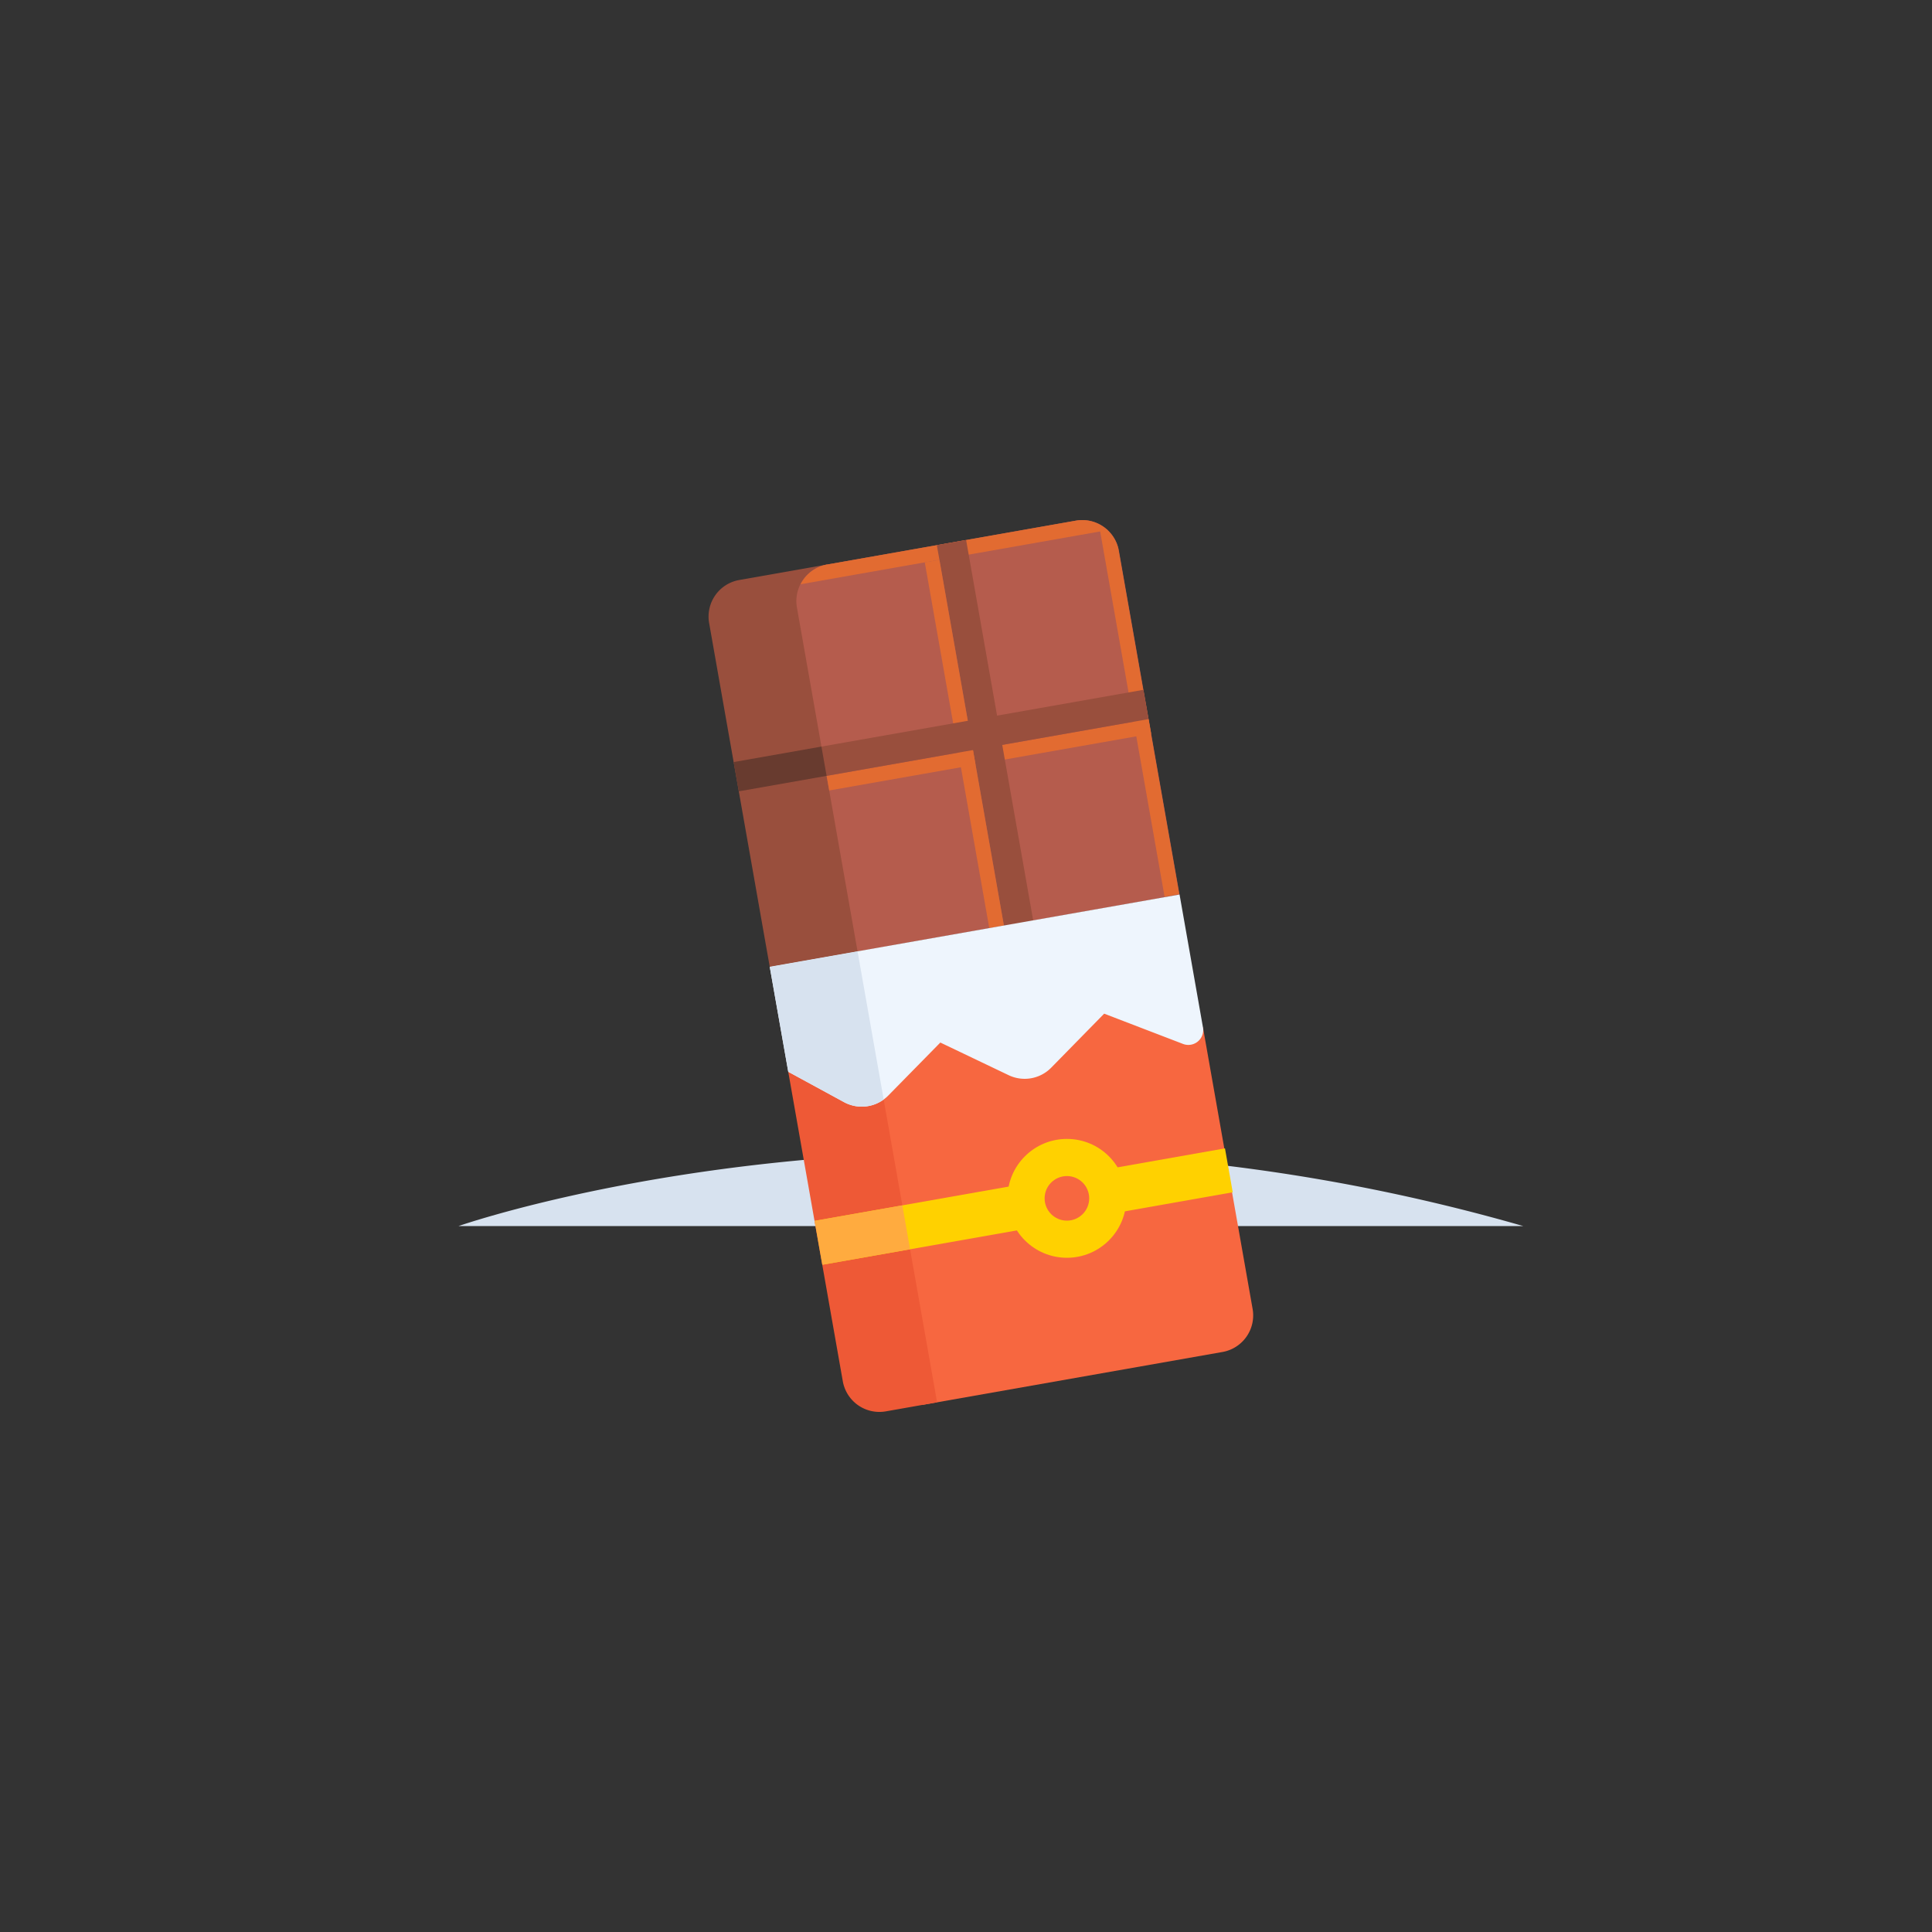 <svg xmlns="http://www.w3.org/2000/svg" width="130" height="130" viewBox="0 0 130 130"><rect x="0" y="0" width="130" height="130" fill="#333333" stroke="none"/><defs><style>.cls-1{fill:#d7e2ef;}.cls-2{fill:#994f3d;}.cls-3{fill:#b55c4d;}.cls-4{fill:#e26b31;}.cls-5{fill:#f76740;}.cls-6{fill:#ee5936;}.cls-7{fill:#683b2f;}.cls-8{fill:#eef5fd;}.cls-9{fill:#ffd100;}.cls-10{fill:#ffab3f;}</style></defs><g id="_4_1_situation_icons" data-name="4_1_situation_icons"><path class="cls-1" d="M30.85,82.5s14.246-5,35.325-5a128.254,128.254,0,0,1,36.325,5Z"/><path class="cls-2" d="M51.974,38.525h6a0,0,0,0,1,0,0v26a0,0,0,0,1,0,0h-8.5a0,0,0,0,1,0,0v-23.5A2.5,2.5,0,0,1,51.974,38.525Z" transform="translate(-8.131 10.112) rotate(-10)"/><path class="cls-3" d="M55.28,36.311h22a0,0,0,0,1,0,0v23.5a2.5,2.5,0,0,1-2.5,2.5h-17a2.5,2.5,0,0,1-2.5-2.5v-23.5A0,0,0,0,1,55.28,36.311Z" transform="translate(140.116 86.364) rotate(170)"/><rect class="cls-4" x="55.541" y="50.288" width="22" height="1" transform="translate(-7.808 12.326) rotate(-10)"/><path class="cls-4" d="M53.867,39.315l20.659-3.643a2.488,2.488,0,0,0-2.132-.639L55.652,37.985A2.488,2.488,0,0,0,53.867,39.315Z"/><rect class="cls-2" x="65.28" y="36.311" width="2" height="26" transform="translate(-7.556 12.259) rotate(-10)"/><rect class="cls-4" x="64.389" y="37.564" width="1" height="24.987" transform="translate(-7.707 12.028) rotate(-10)"/><path class="cls-4" d="M74.492,35.644l-.47.083,4.339,24.607.985-.174L75.246,36.905A2.473,2.473,0,0,0,74.492,35.644Z"/><rect class="cls-2" x="53.295" y="48.485" width="24" height="2" transform="translate(-7.601 12.09) rotate(-10)"/><path class="cls-5" d="M62.069,94.532l20.189-3.56a2.5,2.5,0,0,0,2.028-2.896l-3.34-18.94-6.965-3.122-16.43,2.896Z"/><path class="cls-6" d="M59.607,94.967l3.447-.608L58.536,68.738l-5.497,3.38,3.671,20.821A2.5,2.5,0,0,0,59.607,94.967Z"/><rect class="cls-7" x="49.493" y="50.742" width="6" height="2" transform="translate(-8.188 9.901) rotate(-10)"/><path class="cls-8" d="M53.039,72.118l3.753,2.042a2.5,2.5,0,0,0,2.979-.444L63.273,70.15l4.597,2.197a2.5,2.5,0,0,0,2.863-.505l3.564-3.635,5.306,2.037a1,1,0,0,0,1.343-1.107L79.37,60.191,51.794,65.053Z"/><path class="cls-1" d="M59.461,73.984l-1.756-9.96-5.909,1.042,1.244,7.052,3.753,2.042A2.5,2.5,0,0,0,59.461,73.984Z"/><rect class="cls-9" x="54.855" y="79.693" width="28" height="3" transform="matrix(0.985, -0.174, 0.174, 0.985, -13.053, 13.19)"/><polygon class="cls-10" points="60.717 81.105 54.808 82.147 54.999 83.235 55.329 85.102 61.237 84.06 60.717 81.105"/><circle class="cls-9" cx="71.79" cy="80.634" r="3.999"/><circle class="cls-5" cx="71.79" cy="80.634" r="1.5"/></g></svg>